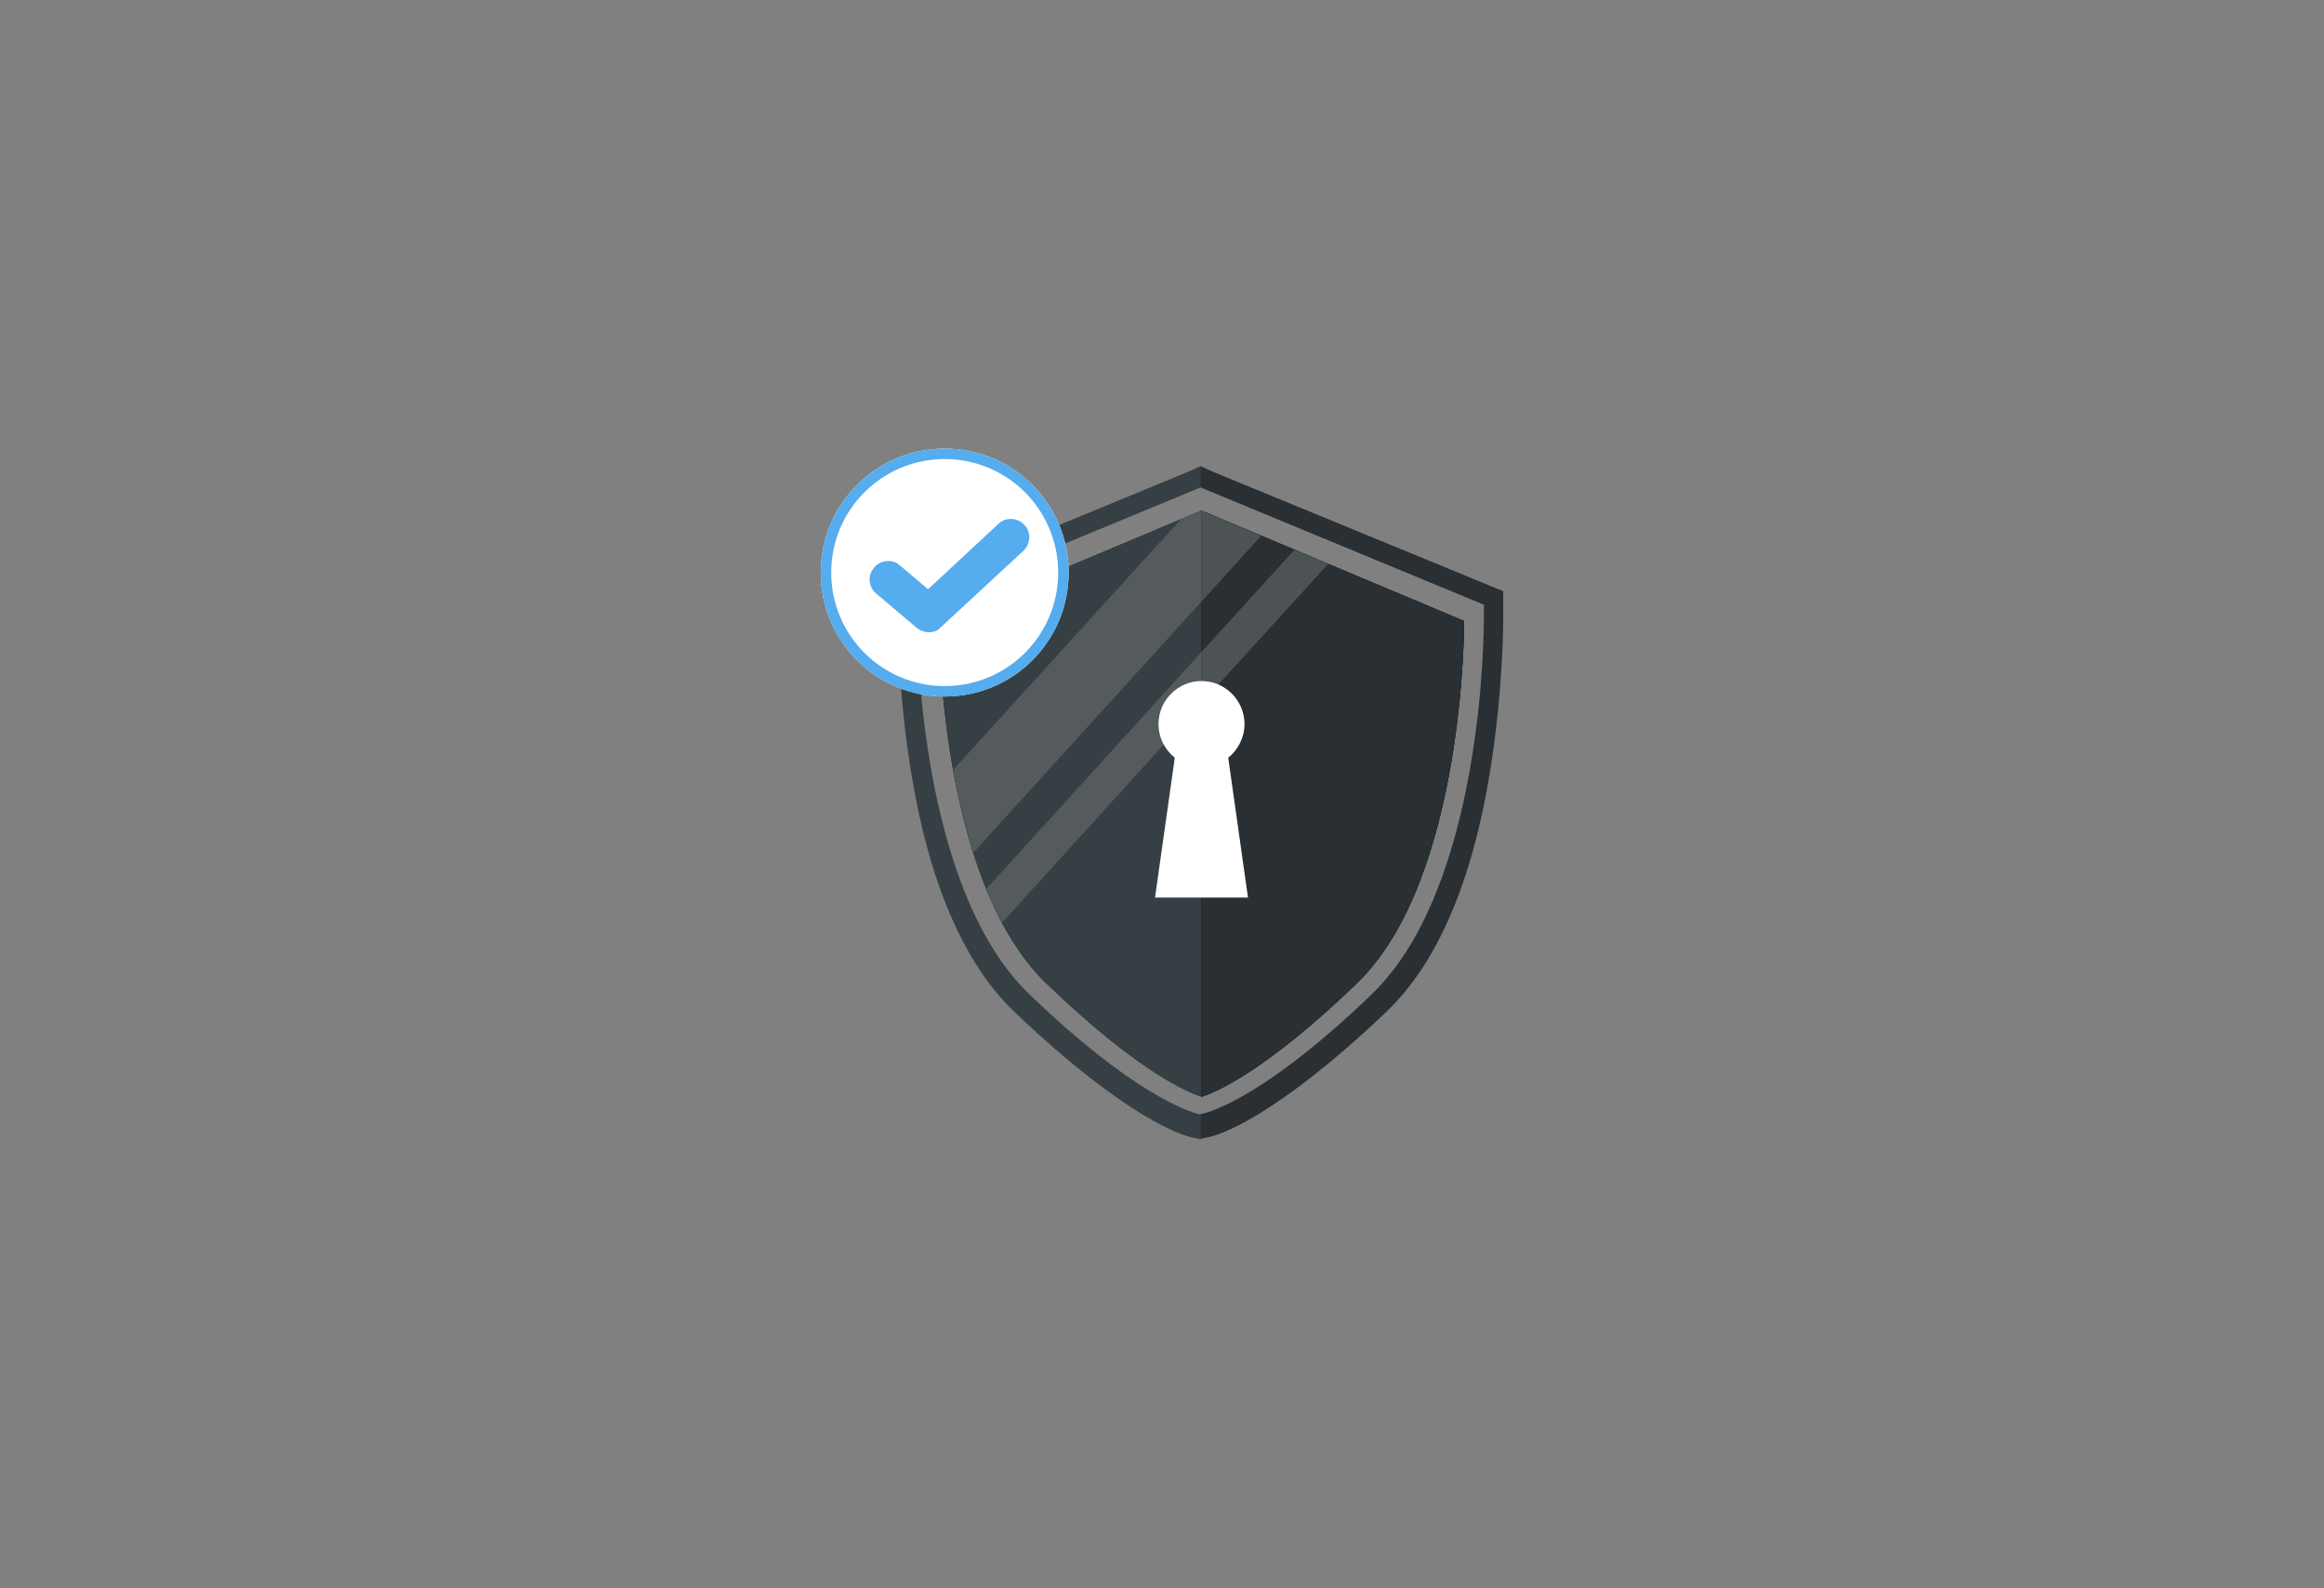 <svg xmlns="http://www.w3.org/2000/svg" xmlns:xlink="http://www.w3.org/1999/xlink" id="Layer_1" x="0px" y="0px" width="600px" height="410px" viewBox="0 0 600 410" style="enable-background:new 0 0 600 410;" xml:space="preserve"><rect x="0" y="0" width="600" height="410" fill="#808080" stroke="none"/><style type="text/css">	.st0{fill:#121B1F;}	.st1{fill:#363F43;}	.st2{fill:#292F33;}	.st3{opacity:0.21;fill:#FFFFFF;enable-background:new    ;}	.st4{opacity:0.17;fill:#FFFFFF;enable-background:new    ;}	.st5{fill:#FFFFFF;}	.st6{fill:#55ACEE;}</style><g>	<path class="st0" d="M378,160.3l-67.8-28.5l0,0l0,0l0,0l0,0l-67.8,28.5c0,0-0.3,66.4,27.6,93.4c23.9,23.1,36.9,28.3,40.2,29.4l0,0   l0,0l0,0l0,0c3.3-1.1,16.3-6.3,40.2-29.4C378.3,226.7,378,160.3,378,160.3z"></path>	<path class="st1" d="M242.4,160.3c0,0-0.3,66.4,27.6,93.4c23.9,23.1,36.9,28.4,40.2,29.4V131.8L242.4,160.3z"></path>	<path class="st0" d="M378,160.3c0,0,0.3,66.4-27.6,93.4c-23.9,23.1-36.9,28.4-40.2,29.4V131.8L378,160.3z"></path>	<path class="st1" d="M265.7,256.6c-28.9-27.9-28.9-94.2-28.9-97.2v-3.3l73.2-30.3v-5.5l-3.3,1.5L238.4,150l-6.6,2.7v7.1   c0,0.8,0,18,3.3,38.8c4.6,28.9,13.7,50.2,27,62.8c28.7,27.3,43.5,32,46.2,32.3l1.7,0.4v-6.4C306.4,287,291.6,281.6,265.7,256.6z"></path>	<path class="st2" d="M354.2,256.6c28.9-27.9,28.9-94.2,28.9-97.2v-3.3l-73.2-30.3v-5.5l3.3,1.5l68.3,28.1l6.6,2.7v7.1   c0,0.8,0,18-3.3,38.8c-4.6,28.9-13.7,50.2-27,62.8c-28.7,27.3-43.5,32-46.2,32.3l-1.7,0.4v-6.4C313.5,287,328.3,281.6,354.2,256.6z   "></path>	<g>		<path class="st2" d="M310.2,131.8L310.2,131.8L310.2,131.8L310.2,131.8L310.2,131.8l-5.3,2.2l-58.8,64.7c1.3,7,2.9,14.3,5.2,21.4    l74.4-81.8L310.2,131.8z"></path>	</g>	<g>		<path class="st2" d="M334.2,141.9l-79.6,87.6c1.2,3,2.6,5.9,4.1,8.7l84.2-92.6L334.2,141.9z"></path>	</g>	<polygon class="st2" points="337,143.1 310.2,131.8 310.2,131.8 325.6,138.3 310.2,155.3 310.2,168.3 334.2,141.9  "></polygon>	<path class="st2" d="M378,160.3l-35.1-14.7l-32.7,36v101.6c3.3-1.1,16.2-6.3,40.2-29.4C378.3,226.7,378,160.3,378,160.3z"></path>	<path class="st3" d="M304.9,134l-58.8,64.7c1.3,7,2.9,14.3,5.2,21.4l58.9-64.8v-23.5L304.9,134z"></path>	<path class="st4" d="M310.2,131.8L310.2,131.8L310.2,131.8z"></path>	<polygon class="st2" points="310.2,131.8 310.2,131.8 310.2,131.8 310.2,131.8 310.2,155.3 325.6,138.3  "></polygon>	<polygon class="st4" points="310.2,131.8 310.2,131.8 310.2,131.8 310.2,131.8 310.2,155.3 325.6,138.3  "></polygon>	<path class="st4" d="M342.9,145.6l-5.9-2.5L342.9,145.6z"></path>	<path class="st3" d="M254.6,229.5c1.2,3,2.6,5.9,4.1,8.7l51.5-56.7v-13.2L254.6,229.5z"></path>	<polygon class="st2" points="337,143.1 334.2,141.9 310.2,168.3 310.2,181.5 342.9,145.6  "></polygon>	<polygon class="st4" points="337,143.1 334.2,141.9 310.2,168.3 310.2,181.5 342.9,145.6  "></polygon>	<g>		<g>			<path class="st5" d="M243.9,179.8c-17.7,0-32-14.3-32-32s14.3-32,32-32s32,14.3,32,32S261.6,179.8,243.9,179.8z"></path>		</g>		<g>			<path class="st6" d="M243.9,179.8c-17.7,0-32-14.3-32-32s14.3-32,32-32s32,14.3,32,32S261.6,179.8,243.9,179.8z M243.9,118.5     c-16.2,0-29.3,13.1-29.3,29.3s13.1,29.3,29.3,29.3s29.3-13.1,29.3-29.3S260.1,118.5,243.9,118.5z"></path>		</g>		<g>			<path class="st6" d="M239.8,163.2c-1.1,0-2.2-0.4-3.1-1.1l-10.5-8.9c-2-1.6-2.3-4.8-0.5-6.7c1.6-2,4.8-2.3,6.7-0.5l7.2,6.1     l18.2-16.9c1.9-1.8,4.9-1.6,6.7,0.3c1.8,1.9,1.6,4.9-0.3,6.7L242.8,162C242.1,162.8,241.1,163.2,239.8,163.2z"></path>		</g>	</g>	<path class="st5" d="M322.2,231.7l-5.1-36.1c2.5-2,4.2-5.2,4.2-8.7c0-6.1-5-11.1-11.1-11.1s-11.1,5-11.1,11.1   c0,3.5,1.6,6.6,4.2,8.7l-5.1,36.1L322.2,231.7L322.2,231.7z"></path></g></svg>
